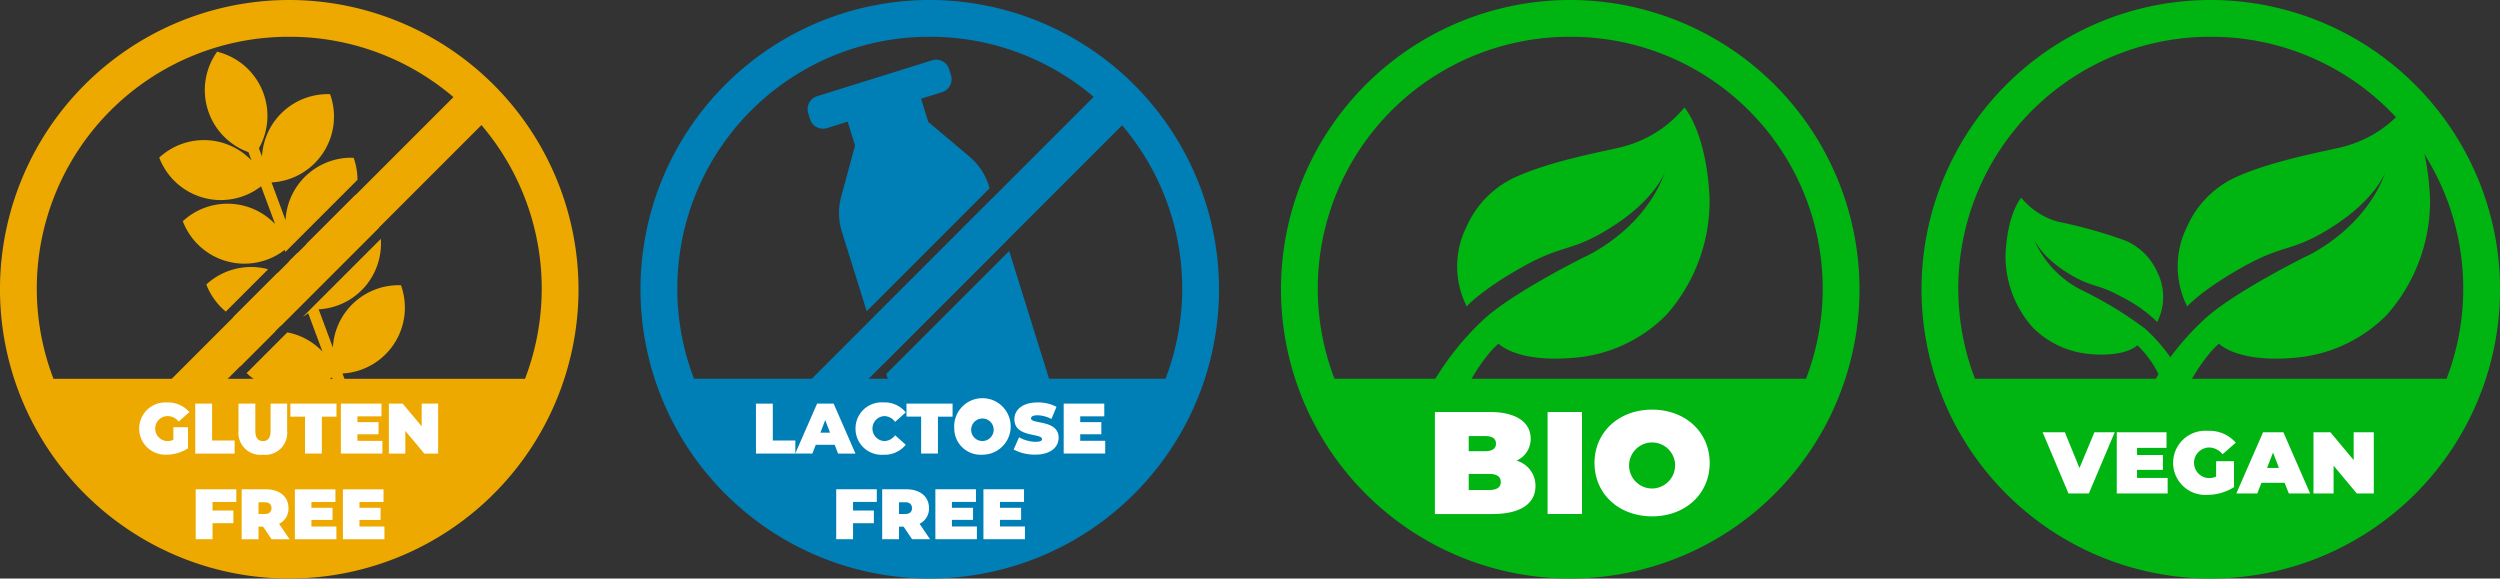<svg xmlns="http://www.w3.org/2000/svg" viewBox="0 0 258.279 59.767"><rect x="0" y="0" width="258.279" height="59.767" fill="#333333" stroke="none"/><path fill="#eda900" d="M15.75 41.126L47.675 9.202l2.89 2.891-31.924 31.924z"/><path d="M23.773 36.02a6.876 6.876 0 001.061 1.825l3.622-3.623a6.828 6.828 0 00-4.683 1.798zM27.5 27.765a6.821 6.821 0 00-6.184 1.626 6.847 6.847 0 002.011 2.8l4.364-4.364c-.069-.019-.129-.046-.191-.062zM38.963 22.838a6.8 6.8 0 00-7.033 6.446l-1.18-3.178-.9.9 1 2.683a6.826 6.826 0 00-2.168-1.51l-4.576 4.571a6.686 6.686 0 004.94.882l10.116-10.115a6.68 6.68 0 00-.199-.679zM35.677 32.27a6.773 6.773 0 00-1.286 3.642l-1.47-3.957a6.79 6.79 0 006.419-7.272l-8.055 8.054a6.81 6.81 0 00.555-.381l1.47 3.958a6.778 6.778 0 00-3.353-1.92c-.094-.022-.187-.03-.281-.048l-4.2 4.2a6.785 6.785 0 008.824.439l2.5 6.732 1.082-.4-2.5-6.732a6.812 6.812 0 006.042-9.117 6.817 6.817 0 00-5.747 2.802z" fill="#eda900"/><path d="M35.632 22.631a6.782 6.782 0 001.138-2.545l-5.17 5.17a6.757 6.757 0 004.032-2.625zM21.262 20.489a6.8 6.8 0 005.711-1.241l1.449 3.9a6.8 6.8 0 00-9.536-.294 6.812 6.812 0 0010.527 2.966l.076.2 7.444-7.445a6.853 6.853 0 00-.4-2.277 6.8 6.8 0 00-7.033 6.449l-1.448-3.9A6.812 6.812 0 0034.1 9.73a6.8 6.8 0 00-7.033 6.446l-.319-.858a6.818 6.818 0 00-4.318-9.975 6.817 6.817 0 003.237 10.376l.319.859a6.8 6.8 0 00-9.536-.295 6.814 6.814 0 004.812 4.206z" fill="#eda900"/><path d="M29.884 0a29.884 29.884 0 1029.883 29.884A29.918 29.918 0 0029.884 0zm0 3.8a26.015 26.015 0 0124.357 35.332H5.526A26.015 26.015 0 0129.884 3.8z" fill="#eda900"/><path d="M17.911 44.136h1.51v2.182a4.161 4.161 0 01-2.248.656 2.7 2.7 0 11.038-5.395 2.929 2.929 0 012.358.995l-1.113.98a1.47 1.47 0 00-1.157-.567 1.29 1.29 0 00-.022 2.579 1.613 1.613 0 00.634-.125zM20.17 41.7h1.739v3.81h2.329v1.349H20.17zM24.64 44.535V41.7h1.739v2.786c0 .788.3 1.083.789 1.083s.788-.3.788-1.083V41.7h1.71v2.838a2.261 2.261 0 01-2.513 2.439 2.261 2.261 0 01-2.513-2.442zM31.513 43.045H30V41.7h4.761v1.348h-1.51v3.811h-1.74zM39.506 45.544v1.312h-4.29V41.7h4.194v1.312h-2.484v.6h2.182v1.253h-2.182v.678zM45.265 41.7v5.159h-1.429l-1.961-2.344v2.344h-1.7V41.7h1.43l1.96 2.344V41.7zM21.957 51.86v.884h2.152v1.311h-2.152v1.652h-1.739v-5.16h4.194v1.313zM27.179 54.41h-.472v1.3h-1.739v-5.16h2.484c1.437 0 2.351.752 2.351 1.947a1.729 1.729 0 01-.973 1.621l1.083 1.592h-1.857zm.162-2.521h-.634V53.1h.634c.479 0 .708-.228.708-.6s-.229-.611-.708-.611zM34.752 54.4v1.312h-4.29v-5.16h4.194v1.308h-2.484v.6h2.182v1.253h-2.182v.687zM39.716 54.4v1.312h-4.29v-5.16h4.194v1.308h-2.484v.6h2.182v1.253h-2.182v.687z" fill="#fff"/><path fill="#007fb7" d="M81.588 41.412L114.019 8.98l2.937 2.937-32.432 32.431z"/><path fill="#007fb7" d="M102.555 20.472L89.858 33.168l1.385 4.438 12.697-12.697-1.385-4.437zM91.563 38.63l1.93 6.185 15.181-4.739-4.415-14.143L91.563 38.63zM83.693 12.316a1.4 1.4 0 001.75.918l2.13-.665.767 2.46-1.435 5.291a6.442 6.442 0 00.068 3.607l2.565 8.217 12.7-12.7-.081-.26a6.446 6.446 0 00-2-3l-4.217-3.559-.027.008-.759-2.433 2.175-.679a1.4 1.4 0 00.917-1.75l-.194-.624a1.4 1.4 0 00-1.75-.917L84.415 9.942a1.4 1.4 0 00-.917 1.751z"/><path d="M96.054 0a29.884 29.884 0 1029.884 29.884A29.917 29.917 0 0096.054 0zm0 3.8a26.013 26.013 0 0124.357 35.331H71.7A26.015 26.015 0 0196.054 3.8z" fill="#007fb7"/><path d="M78.1 41.7h1.739v3.81h2.329v1.349H78.1z" fill="#fff"/><path d="M86.235 45.955h-1.96l-.346.9H82.16l2.255-5.155h1.71l2.255 5.159h-1.8zm-.479-1.255l-.5-1.3-.5 1.3zM88.385 44.275a2.69 2.69 0 012.874-2.7 2.786 2.786 0 012.314 1.032l-1.1.98a1.393 1.393 0 00-1.127-.6 1.292 1.292 0 000 2.579 1.392 1.392 0 001.127-.6l1.1.981a2.786 2.786 0 01-2.314 1.032 2.69 2.69 0 01-2.874-2.704zM95.162 43.043h-1.511V41.7h4.761v1.348H96.9v3.811h-1.738zM98.586 44.275a2.919 2.919 0 112.911 2.7 2.722 2.722 0 01-2.911-2.7zm4.068 0a1.164 1.164 0 10-1.157 1.289 1.174 1.174 0 001.157-1.289z" fill="#fff"/><path d="M104.722 46.441l.56-1.268a3.535 3.535 0 001.7.472c.5 0 .671-.1.671-.279 0-.65-2.852-.126-2.852-2.049 0-.959.8-1.74 2.4-1.74a4.086 4.086 0 011.946.45l-.523 1.26a3.182 3.182 0 00-1.438-.383c-.507 0-.669.147-.669.324 0 .619 2.851.1 2.851 2 0 .943-.8 1.739-2.4 1.739a4.618 4.618 0 01-2.246-.526zM114.181 45.542v1.312h-4.289V41.7h4.193v1.312H111.6v.6h2.181v1.253H111.6v.678zM88.129 51.858v.884h2.152v1.311h-2.152v1.652H86.39v-5.16h4.193v1.313zM93.351 54.408h-.472v1.3H91.14v-5.16h2.483c1.438 0 2.352.752 2.352 1.947A1.729 1.729 0 0195 54.113l1.083 1.592h-1.855zm.162-2.521h-.634V53.1h.634c.479 0 .708-.228.708-.6s-.229-.613-.708-.613zM100.924 54.393v1.312h-4.289v-5.16h4.193v1.313h-2.483v.6h2.181v1.253h-2.181v.679zM105.887 54.393v1.312H101.6v-5.16h4.193v1.313h-2.483v.6h2.181v1.253h-2.181v.679z" fill="#fff"/><path d="M162.225 0a29.884 29.884 0 1029.883 29.884A29.918 29.918 0 00162.225 0zm0 3.8a26.015 26.015 0 0124.357 35.331h-48.715A26.015 26.015 0 01162.225 3.8z" fill="#00b511"/><path d="M158.634 50.2c0 1.837-1.551 2.906-4.458 2.906h-5.934V42.562h5.633c2.906 0 4.262 1.159 4.262 2.756a2.457 2.457 0 01-1.461 2.274 2.688 2.688 0 011.958 2.608zm-6.9-5.152v1.567h1.657c.8 0 1.16-.271 1.16-.783s-.362-.784-1.16-.784zm3.314 4.745c0-.542-.392-.829-1.175-.829h-2.139v1.657h2.139c.785-.002 1.177-.288 1.177-.83zM159.884 42.562h3.555V53.1h-3.555zM164.732 47.833c0-3.193 2.516-5.512 5.95-5.512s5.949 2.319 5.949 5.512-2.516 5.512-5.949 5.512-5.95-2.319-5.95-5.512zm8.314 0a2.378 2.378 0 10-2.364 2.635 2.4 2.4 0 002.364-2.635z" fill="#fff"/><path d="M151.527 31.659a9.181 9.181 0 010-8.271 10.1 10.1 0 015.283-5.2c4.263-1.855 10.289-2.781 11.247-3.144a12.139 12.139 0 005.964-3.939s2.319 2.561 2.6 9.516a17.759 17.759 0 01-4.464 11.905 15.109 15.109 0 01-9.447 4.429c-6.056.554-7.89-1.453-7.89-1.453s-1.834 1.384-3.98 5.883a3.37 3.37 0 01-2.595-2.18 28.61 28.61 0 015.294-6.437c3.184-2.768 10.14-6.21 10.14-6.21s6.147-2.642 8.374-8.878c0 0-.934 2.768-5.294 5.606s-5.018 1.8-9.413 4.257-5.819 4.116-5.819 4.116zM228.4 0a29.884 29.884 0 1029.884 29.884A29.918 29.918 0 00228.4 0zm0 3.8a26.015 26.015 0 0124.358 35.331h-48.72A26.015 26.015 0 01228.4 3.8z" fill="#00b511"/><path d="M218.474 44.66l-2.674 6.323h-2.1l-2.67-6.323h2.295l1.508 3.694 1.545-3.694zM223.944 49.375v1.608h-5.257V44.66h5.14v1.608h-3.045v.74h2.674v1.535h-2.674v.832zM228.952 47.65h1.848v2.674a5.114 5.114 0 01-2.755.8 3.315 3.315 0 11.045-6.612 3.586 3.586 0 012.89 1.22l-1.364 1.2a1.8 1.8 0 00-1.418-.7 1.582 1.582 0 00-.027 3.161 1.988 1.988 0 00.777-.153zM236.03 49.881h-2.4l-.425 1.1h-2.168l2.763-6.321h2.1l2.763 6.323h-2.2zm-.587-1.536l-.614-1.59-.614 1.59zM245.24 44.66v6.323h-1.753l-2.4-2.873v2.873h-2.078V44.66h1.753l2.4 2.872V44.66z" fill="#fff"/><path d="M225.965 31.659a9.177 9.177 0 010-8.271 10.1 10.1 0 015.283-5.2c4.263-1.855 10.289-2.781 11.247-3.144a12.139 12.139 0 005.964-3.939s2.318 2.561 2.595 9.516a17.759 17.759 0 01-4.464 11.905 15.109 15.109 0 01-9.447 4.429c-6.056.554-7.89-1.453-7.89-1.453s-1.834 1.384-3.98 5.883a3.37 3.37 0 01-2.595-2.18 28.61 28.61 0 015.294-6.437c3.184-2.768 10.14-6.21 10.14-6.21s6.147-2.642 8.374-8.878c0 0-.934 2.768-5.294 5.606s-5.018 1.8-9.413 4.257-5.814 4.116-5.814 4.116z" fill="#00b511"/><path d="M222.865 33.266a5.733 5.733 0 000-5.166 6.307 6.307 0 00-3.3-3.249 49.343 49.343 0 00-7.025-1.964 7.581 7.581 0 01-3.725-2.46s-1.448 1.6-1.621 5.944a11.091 11.091 0 002.789 7.436 9.441 9.441 0 005.9 2.766c3.783.346 4.929-.907 4.929-.907a10.447 10.447 0 012.488 3.674 2.107 2.107 0 001.622-1.362 17.875 17.875 0 00-3.308-4.02 39.353 39.353 0 00-6.333-3.879 10.454 10.454 0 01-5.231-5.545s.584 1.729 3.308 3.5 3.134 1.124 5.879 2.659a14.377 14.377 0 013.628 2.573z" fill="#00b511"/></svg>